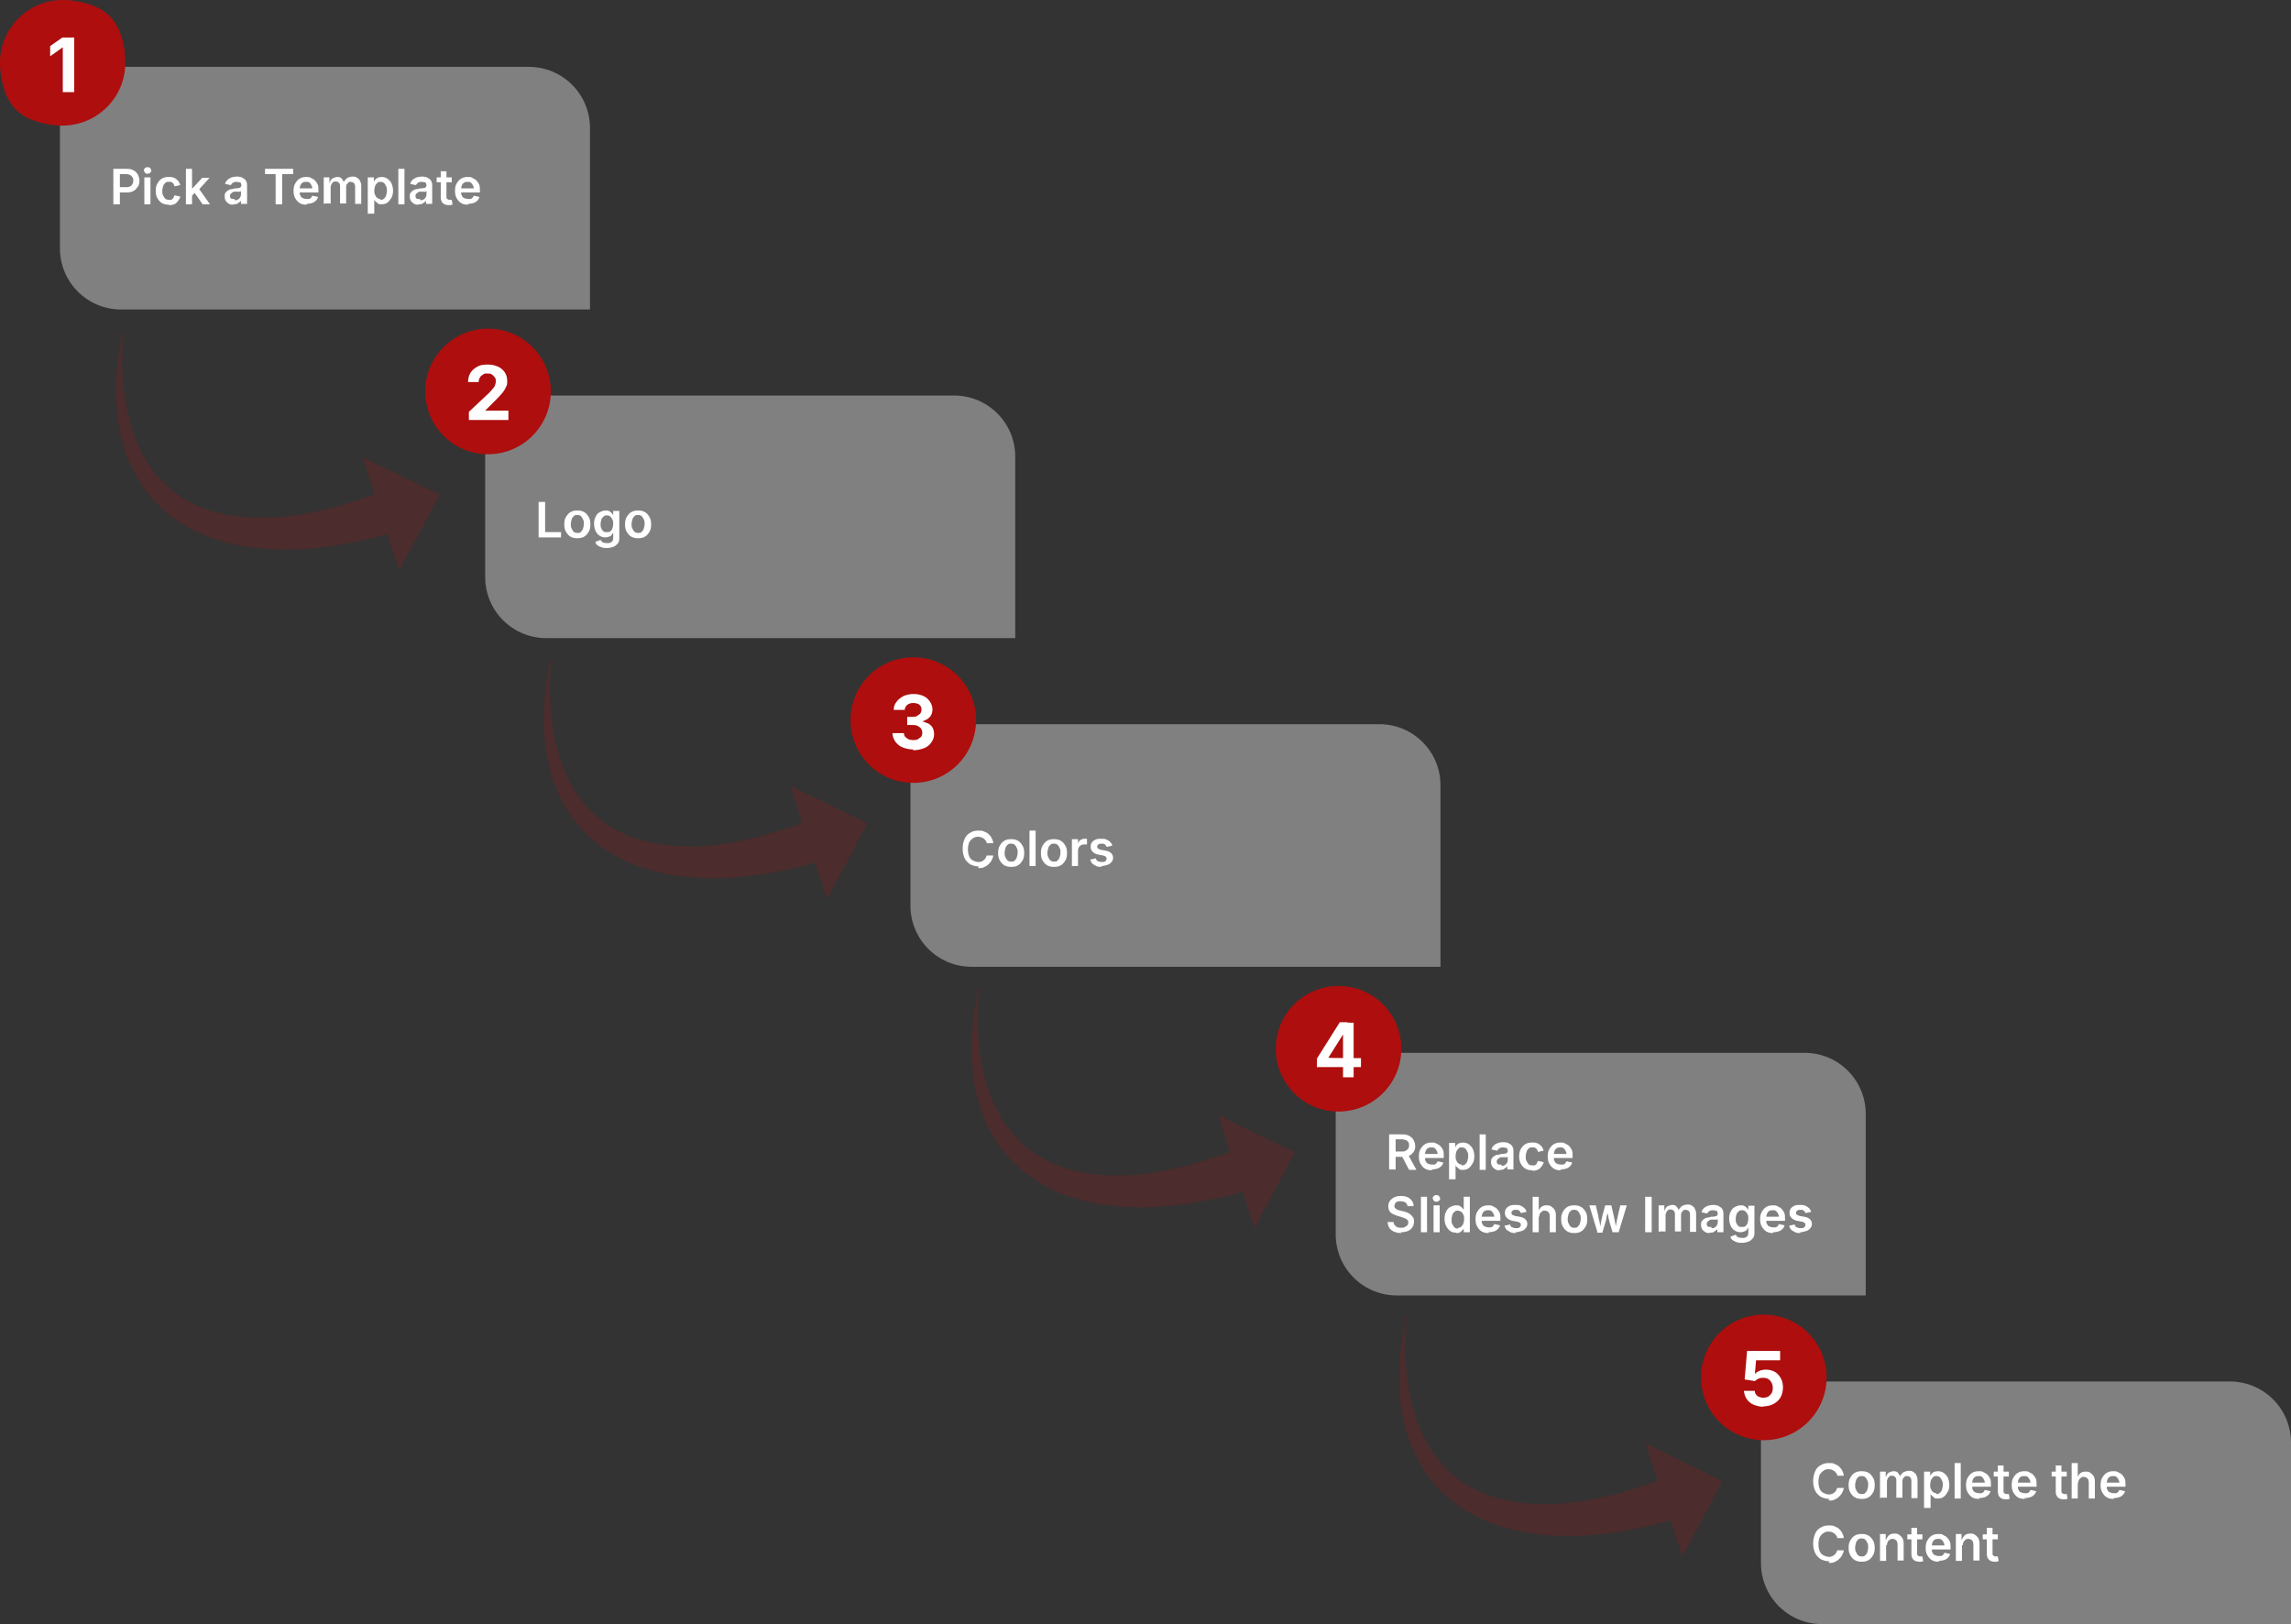 <?xml version="1.0" encoding="UTF-8"?>
<svg id="Layer_1" xmlns="http://www.w3.org/2000/svg" version="1.1" viewBox="0 0 561.9 398.3">
  <rect x="0" y="0" width="561.9" height="398.3" fill="#333333" stroke="none"/>
  <!-- Generator: Adobe Illustrator 29.5.1, SVG Export Plug-In . SVG Version: 2.1.0 Build 141)  -->
  <defs>
    <style>
      .st0 {
        fill: #fff;
      }

      .st1 {
        fill: #ae0e0d;
      }

      .st2 {
        opacity: .2;
      }

      .st3 {
        fill: gray;
      }
    </style>
  </defs>
  <g>
    <g>
      <g>
        <path class="st3" d="M14.7,16.4h115c8.3,0,15,6.7,15,15v44.5H29.7c-8.3,0-15-6.7-15-15V16.4h0Z"/>
        <g>
          <path class="st0" d="M27.8,50.1v-8.7h3.3c.7,0,1.2.1,1.7.4.5.3.8.6,1,1,.2.4.4.9.4,1.5s-.1,1.1-.4,1.5-.6.8-1,1c-.5.3-1,.4-1.7.4h-2.2v-1.3h2c.4,0,.7,0,1-.2.3-.1.4-.3.6-.6.1-.2.2-.5.2-.8s0-.6-.2-.8c-.1-.2-.3-.4-.6-.6-.3-.1-.6-.2-1-.2h-1.5v7.4h-1.6Z"/>
          <path class="st0" d="M36.2,42.6c-.2,0-.5,0-.6-.2s-.3-.4-.3-.6,0-.4.3-.6c.2-.2.4-.2.6-.2s.5,0,.6.2c.2.2.3.4.3.6s0,.4-.3.6-.4.2-.6.2ZM35.4,50.1v-6.6h1.5v6.6h-1.5Z"/>
          <path class="st0" d="M41.4,50.2c-.6,0-1.2-.1-1.7-.4-.5-.3-.8-.7-1.1-1.2-.3-.5-.4-1.1-.4-1.8s.1-1.3.4-1.8.6-.9,1.1-1.2,1-.4,1.7-.4.7,0,1,.1.6.2.8.4c.2.2.5.4.6.6.2.3.3.5.4.9l-1.4.3c0-.2-.1-.3-.2-.5,0-.1-.2-.3-.3-.4-.1,0-.3-.2-.4-.2-.2,0-.3,0-.5,0-.4,0-.7,0-.9.3-.2.2-.4.4-.5.8s-.2.7-.2,1.1,0,.8.2,1.1c.1.3.3.6.5.8.2.2.5.3.9.3s.4,0,.5,0c.2,0,.3-.1.4-.2.1-.1.2-.2.3-.4,0-.1.1-.3.2-.5l1.4.3c0,.3-.2.6-.4.9s-.4.5-.6.7-.5.3-.8.4-.7.1-1,.1Z"/>
          <path class="st0" d="M45.6,50.1v-8.7h1.5v8.7h-1.5ZM47,48v-1.8h.2l2.4-2.6h1.8l-2.9,3.2h-.3l-1.2,1.3ZM49.7,50.1l-2.1-3,1-1.1,2.9,4.1h-1.8Z"/>
          <path class="st0" d="M57.3,50.2c-.4,0-.8,0-1.1-.2s-.6-.4-.8-.7-.3-.7-.3-1.1,0-.7.2-.9c.1-.2.3-.4.6-.6.2-.1.5-.3.8-.3.3,0,.6-.1.9-.2.4,0,.7,0,.9-.1.2,0,.4,0,.5-.2s.2-.2.2-.3h0c0-.2,0-.4-.1-.6,0-.2-.2-.3-.4-.3-.2,0-.4-.1-.6-.1s-.5,0-.7.1c-.2,0-.3.2-.5.3-.1.1-.2.3-.3.4l-1.4-.3c.1-.4.3-.7.6-1s.6-.4,1-.6c.4-.1.8-.2,1.2-.2s.6,0,.9.1c.3,0,.6.2.9.4.3.2.5.4.6.7.2.3.2.7.2,1.1v4.4h-1.5v-.9h0c0,.2-.2.4-.4.5s-.4.3-.6.4-.5.1-.9.1ZM57.6,49.1c.3,0,.6,0,.8-.2.2-.1.4-.3.5-.5s.2-.4.2-.7v-.8c0,0-.1,0-.3.1s-.3,0-.4,0c-.1,0-.3,0-.4,0-.1,0-.3,0-.4,0-.2,0-.4,0-.6.2s-.3.2-.4.3c-.1.1-.2.3-.2.5s0,.3.1.5c0,.1.2.2.4.3.2,0,.4,0,.6,0Z"/>
          <path class="st0" d="M65,42.7v-1.3h6.9v1.3h-2.7v7.4h-1.6v-7.4h-2.7Z"/>
          <path class="st0" d="M75.2,50.2c-.7,0-1.2-.1-1.7-.4-.5-.3-.8-.7-1.1-1.2s-.4-1.1-.4-1.8.1-1.3.4-1.8c.3-.5.6-.9,1.1-1.2s1-.4,1.6-.4.8,0,1.1.2.7.3,1,.6.5.6.7,1,.2.9.2,1.5v.5h-5.4v-1h4.6l-.7.3c0-.4,0-.7-.2-1-.1-.3-.3-.5-.5-.7-.2-.2-.5-.2-.8-.2s-.6,0-.9.2-.4.4-.5.6-.2.6-.2.9v.7c0,.4,0,.8.2,1,.1.3.3.5.6.6.3.1.5.2.9.2s.4,0,.6,0,.3-.2.5-.3c.1-.1.2-.3.3-.5l1.4.3c-.1.4-.3.7-.5.9s-.6.5-1,.6-.8.2-1.3.2Z"/>
          <path class="st0" d="M79.4,50.1v-6.6h1.4v1.6c0,0,0,0,0,0,0-.4.2-.7.4-1s.4-.4.7-.5c.3-.1.5-.2.8-.2.5,0,.9.1,1.1.4.3.3.5.7.6,1.3h-.2c0-.4.2-.7.5-1,.2-.3.5-.5.8-.6.3-.1.6-.2,1-.2s.7,0,1.1.3c.3.2.6.4.7.8.2.3.3.7.3,1.2v4.4h-1.5v-4.2c0-.4-.1-.7-.3-.9s-.5-.3-.8-.3-.5,0-.6.2-.3.3-.4.4c0,.2-.1.4-.1.6v4.1h-1.5v-4.3c0-.3-.1-.6-.3-.8-.2-.2-.5-.3-.8-.3s-.4,0-.6.2c-.2.1-.3.3-.4.5s-.2.4-.2.7v4h-1.5Z"/>
          <path class="st0" d="M90.2,52.5v-9h1.5v1.1h0c0-.2.2-.3.3-.5.1-.2.3-.3.6-.5.2-.1.6-.2,1-.2s1,.1,1.4.4c.4.3.7.6,1,1.1.2.5.4,1.1.4,1.8s-.1,1.3-.4,1.8-.6.9-1,1.2-.9.4-1.4.4-.7,0-.9-.2-.4-.3-.6-.5c-.1-.2-.3-.3-.3-.5h0v3.5h-1.5ZM93.3,49c.3,0,.6,0,.9-.3.2-.2.4-.4.5-.8s.2-.7.2-1.1,0-.8-.2-1.1c-.1-.3-.3-.6-.5-.8s-.5-.3-.9-.3-.6,0-.8.3-.4.4-.5.7c-.1.3-.2.7-.2,1.1s0,.8.2,1.1c.1.3.3.6.5.7.2.2.5.3.8.3Z"/>
          <path class="st0" d="M99.2,41.4v8.7h-1.5v-8.7h1.5Z"/>
          <path class="st0" d="M102.7,50.2c-.4,0-.8,0-1.1-.2s-.6-.4-.8-.7-.3-.7-.3-1.1,0-.7.2-.9c.1-.2.3-.4.6-.6.2-.1.5-.3.8-.3.3,0,.6-.1.9-.2.4,0,.7,0,.9-.1.2,0,.4,0,.5-.2s.2-.2.2-.3h0c0-.2,0-.4-.1-.6,0-.2-.2-.3-.4-.3-.2,0-.4-.1-.6-.1s-.5,0-.7.1c-.2,0-.3.2-.5.3-.1.1-.2.3-.3.4l-1.4-.3c.1-.4.3-.7.6-1s.6-.4,1-.6c.4-.1.8-.2,1.2-.2s.6,0,.9.1c.3,0,.6.2.9.4.3.2.5.4.6.7.2.3.2.7.2,1.1v4.4h-1.5v-.9h0c0,.2-.2.4-.4.5s-.4.3-.6.4-.5.1-.9.1ZM103.1,49.1c.3,0,.6,0,.8-.2.2-.1.4-.3.5-.5s.2-.4.2-.7v-.8c0,0-.1,0-.3.1s-.3,0-.4,0c-.1,0-.3,0-.4,0-.1,0-.3,0-.4,0-.2,0-.4,0-.6.2s-.3.2-.4.3c-.1.1-.2.3-.2.5s0,.3.1.5c0,.1.2.2.4.3.2,0,.4,0,.6,0Z"/>
          <path class="st0" d="M110.8,43.5v1.2h-3.7v-1.2h3.7ZM108,42h1.5v6.3c0,.2,0,.4.2.5s.3.2.5.2.2,0,.3,0,.2,0,.3,0l.2,1.2c-.2,0-.3,0-.5.1-.2,0-.3,0-.5,0-.6,0-1.1-.2-1.4-.5-.3-.3-.5-.8-.5-1.3v-6.4Z"/>
          <path class="st0" d="M114.8,50.2c-.7,0-1.2-.1-1.7-.4-.5-.3-.8-.7-1.1-1.2s-.4-1.1-.4-1.8.1-1.3.4-1.8c.3-.5.6-.9,1.1-1.2s1-.4,1.6-.4.8,0,1.1.2.7.3,1,.6.5.6.7,1,.2.9.2,1.5v.5h-5.4v-1h4.6l-.7.3c0-.4,0-.7-.2-1-.1-.3-.3-.5-.5-.7-.2-.2-.5-.2-.8-.2s-.6,0-.9.2-.4.4-.5.6-.2.6-.2.9v.7c0,.4,0,.8.2,1,.1.3.3.5.6.6.3.1.5.2.9.2s.4,0,.6,0,.3-.2.5-.3c.1-.1.2-.3.3-.5l1.4.3c-.1.4-.3.7-.5.9s-.6.5-1,.6-.8.2-1.3.2Z"/>
        </g>
      </g>
      <g>
        <path class="st1" d="M30.6,13.4c1.3,10.1-7.2,18.5-17.3,17.3S1,24.2.1,17.4C-1.1,7.3,7.3-1.1,17.4.1s12.4,6.4,13.3,13.3Z"/>
        <path class="st0" d="M18.2,9.2v13.4h-2.8v-11h0l-3.1,2.2v-2.5l3-2.1h2.9Z"/>
      </g>
    </g>
    <g>
      <g>
        <path class="st3" d="M119,97h115c8.3,0,15,6.7,15,15v44.5h-115c-8.3,0-15-6.7-15-15v-44.5h0Z"/>
        <g>
          <path class="st0" d="M132.1,131.8v-8.7h1.6v7.4h3.9v1.3h-5.4Z"/>
          <path class="st0" d="M141.6,132c-.6,0-1.2-.1-1.7-.4-.5-.3-.8-.7-1.1-1.2-.3-.5-.4-1.1-.4-1.8s.1-1.3.4-1.8.6-.9,1.1-1.2,1-.4,1.7-.4,1.2.1,1.7.4.8.7,1.1,1.2.4,1.1.4,1.8-.1,1.3-.4,1.8c-.3.5-.6.9-1.1,1.2-.5.3-1,.4-1.7.4ZM141.6,130.7c.4,0,.7,0,.9-.3.2-.2.4-.4.5-.8.1-.3.2-.7.2-1.1s0-.8-.2-1.1c-.1-.3-.3-.6-.5-.8-.2-.2-.5-.3-.9-.3s-.6,0-.9.3c-.2.2-.4.4-.5.8s-.2.7-.2,1.1,0,.8.2,1.1c.1.3.3.6.5.8.2.2.5.3.9.3Z"/>
          <path class="st0" d="M148.9,134.4c-.5,0-1,0-1.4-.2-.4-.1-.7-.3-1-.5s-.4-.5-.5-.8l1.3-.5c0,.1.2.2.3.4s.3.2.5.3c.2,0,.5.1.8.1.5,0,.9-.1,1.1-.3.3-.2.4-.6.4-1v-1.2h-.1c0,.2-.2.3-.3.5-.1.2-.3.3-.6.4-.2.1-.6.2-.9.2s-1-.1-1.4-.4c-.4-.2-.7-.6-1-1.1-.2-.5-.4-1.1-.4-1.8s.1-1.3.4-1.8c.2-.5.6-.9,1-1.1s.9-.4,1.4-.4.7,0,1,.2.4.3.6.5.3.4.3.5h0v-1.1h1.5v6.6c0,.6-.1,1.1-.4,1.4s-.6.7-1.1.8c-.5.2-1,.3-1.6.3ZM148.9,130.5c.3,0,.6,0,.8-.2s.4-.4.5-.7c.1-.3.2-.7.2-1.1s0-.8-.2-1.1-.3-.6-.5-.7c-.2-.2-.5-.3-.8-.3s-.6,0-.9.3-.4.4-.5.7-.2.7-.2,1.1,0,.8.2,1.1c.1.3.3.5.5.7.2.2.5.2.9.2Z"/>
          <path class="st0" d="M156.5,132c-.6,0-1.2-.1-1.7-.4-.5-.3-.8-.7-1.1-1.2-.3-.5-.4-1.1-.4-1.8s.1-1.3.4-1.8.6-.9,1.1-1.2,1-.4,1.7-.4,1.2.1,1.7.4.8.7,1.1,1.2.4,1.1.4,1.8-.1,1.3-.4,1.8c-.3.5-.6.9-1.1,1.2-.5.3-1,.4-1.7.4ZM156.5,130.7c.4,0,.7,0,.9-.3.2-.2.4-.4.5-.8.1-.3.2-.7.2-1.1s0-.8-.2-1.1c-.1-.3-.3-.6-.5-.8-.2-.2-.5-.3-.9-.3s-.6,0-.9.3c-.2.2-.4.4-.5.8s-.2.7-.2,1.1,0,.8.2,1.1c.1.3.3.6.5.8.2.2.5.3.9.3Z"/>
        </g>
      </g>
      <g>
        <circle class="st1" cx="119.7" cy="96" r="15.4"/>
        <path class="st0" d="M115,103v-2l4.8-4.5c.4-.4.8-.8,1-1.1.3-.3.5-.6.6-.9.1-.3.2-.6.2-1s0-.7-.3-1c-.2-.3-.4-.5-.7-.7s-.7-.2-1.1-.2-.8,0-1.1.3c-.3.2-.6.4-.7.7-.2.3-.3.7-.3,1.1h-2.6c0-.9.2-1.6.6-2.3.4-.6,1-1.1,1.7-1.5.7-.4,1.5-.5,2.5-.5s1.8.2,2.5.5,1.3.8,1.7,1.4c.4.6.6,1.3.6,2.1s0,1-.3,1.5c-.2.5-.5,1-1,1.6-.5.6-1.2,1.3-2.1,2.2l-2,2h0c0,0,5.7,0,5.7,0v2.3h-9.5Z"/>
      </g>
    </g>
    <g>
      <g>
        <path class="st3" d="M223.3,177.6h115c8.3,0,15,6.7,15,15v44.5h-115c-8.3,0-15-6.7-15-15v-44.5h0Z"/>
        <g>
          <path class="st0" d="M240.1,212.5c-.8,0-1.4-.2-2.1-.5-.6-.4-1.1-.9-1.4-1.5s-.5-1.5-.5-2.4.2-1.7.5-2.4c.3-.7.8-1.2,1.4-1.5.6-.4,1.3-.5,2-.5s.9,0,1.3.2.8.3,1.1.6c.3.3.6.6.8,1s.4.8.4,1.3h-1.6c0-.3-.1-.5-.3-.7s-.3-.4-.5-.5c-.2-.1-.4-.2-.6-.3-.2,0-.5-.1-.7-.1-.5,0-.9.1-1.3.4s-.7.6-.9,1c-.2.5-.3,1-.3,1.7s.1,1.2.3,1.7c.2.5.5.8.9,1s.8.4,1.3.4.5,0,.7-.1c.2,0,.4-.2.6-.3.2-.1.3-.3.5-.5.1-.2.2-.4.3-.7h1.6c0,.4-.2.8-.4,1.2-.2.4-.5.7-.8,1-.3.3-.7.5-1.1.7s-.9.2-1.4.2Z"/>
          <path class="st0" d="M248,212.6c-.6,0-1.2-.1-1.7-.4-.5-.3-.8-.7-1.1-1.2-.3-.5-.4-1.1-.4-1.8s.1-1.3.4-1.8.6-.9,1.1-1.2,1-.4,1.7-.4,1.2.1,1.7.4.8.7,1.1,1.2.4,1.1.4,1.8-.1,1.3-.4,1.8c-.3.5-.6.9-1.1,1.2-.5.3-1,.4-1.7.4ZM248,211.3c.4,0,.7,0,.9-.3.2-.2.4-.4.5-.8.1-.3.2-.7.2-1.1s0-.8-.2-1.1c-.1-.3-.3-.6-.5-.8-.2-.2-.5-.3-.9-.3s-.6,0-.9.3c-.2.2-.4.4-.5.8s-.2.7-.2,1.1,0,.8.2,1.1c.1.3.3.6.5.8.2.2.5.3.9.3Z"/>
          <path class="st0" d="M254,203.7v8.7h-1.5v-8.7h1.5Z"/>
          <path class="st0" d="M258.5,212.6c-.6,0-1.2-.1-1.7-.4-.5-.3-.8-.7-1.1-1.2-.3-.5-.4-1.1-.4-1.8s.1-1.3.4-1.8.6-.9,1.1-1.2,1-.4,1.7-.4,1.2.1,1.7.4.8.7,1.1,1.2.4,1.1.4,1.8-.1,1.3-.4,1.8c-.3.5-.6.9-1.1,1.2-.5.3-1,.4-1.7.4ZM258.5,211.3c.4,0,.7,0,.9-.3.2-.2.4-.4.5-.8.1-.3.2-.7.2-1.1s0-.8-.2-1.1c-.1-.3-.3-.6-.5-.8-.2-.2-.5-.3-.9-.3s-.6,0-.9.3c-.2.2-.4.4-.5.8s-.2.7-.2,1.1,0,.8.2,1.1c.1.3.3.6.5.8.2.2.5.3.9.3Z"/>
          <path class="st0" d="M262.9,212.4v-6.6h1.5v1.1h0c.1-.4.3-.7.6-.9s.6-.3,1-.3.2,0,.3,0c.1,0,.2,0,.3,0v1.4c0,0-.2,0-.3,0-.1,0-.3,0-.4,0-.3,0-.5,0-.8.2-.2.1-.4.3-.5.5-.1.2-.2.5-.2.7v3.9h-1.5Z"/>
          <path class="st0" d="M270.2,212.6c-.5,0-.9,0-1.3-.2s-.7-.4-1-.6c-.2-.3-.4-.6-.5-1l1.4-.3c0,.3.2.6.5.7s.5.2.9.2.7,0,.9-.2c.2-.2.3-.3.3-.6s0-.3-.2-.5-.4-.2-.7-.3l-1.1-.2c-.6-.1-1.1-.4-1.4-.7s-.5-.7-.5-1.2.1-.8.3-1.1c.2-.3.5-.5.9-.7s.9-.2,1.4-.2.9,0,1.3.2.6.3.9.6.4.5.5.9l-1.4.3c0-.2-.2-.4-.4-.6s-.5-.2-.8-.2-.6,0-.8.2c-.2.1-.3.3-.3.5s0,.3.2.5c.1.1.4.2.7.3l1.1.2c.6.1,1.1.3,1.4.6s.5.7.5,1.1-.1.8-.4,1.1c-.2.3-.6.6-1,.7s-.9.3-1.5.3Z"/>
        </g>
      </g>
      <g>
        <circle class="st1" cx="224" cy="176.6" r="15.4"/>
        <path class="st0" d="M224,183.8c-1,0-1.8-.2-2.6-.5-.8-.3-1.3-.8-1.8-1.4-.4-.6-.7-1.3-.7-2.1h2.8c0,.3.1.6.3.9.2.2.5.4.8.6.3.1.7.2,1.1.2s.8,0,1.2-.2c.3-.2.6-.4.8-.6s.3-.6.3-1-.1-.7-.3-1c-.2-.3-.5-.5-.9-.7-.4-.2-.8-.2-1.3-.2h-1.2v-2h1.2c.4,0,.8,0,1.2-.2.3-.2.6-.4.8-.6.2-.3.3-.6.3-.9s0-.7-.2-.9c-.2-.3-.4-.5-.7-.6-.3-.1-.6-.2-1-.2s-.7,0-1.1.2c-.3.1-.6.3-.8.6-.2.3-.3.6-.3.9h-2.7c0-.8.2-1.4.7-2,.4-.6,1-1,1.7-1.4.7-.3,1.5-.5,2.5-.5s1.7.2,2.4.5c.7.3,1.2.8,1.6,1.4.4.6.6,1.2.6,1.9s-.2,1.4-.7,1.9-1.1.8-1.8,1h0c.6.2,1.2.4,1.6.6.4.3.8.6,1,1.1.2.4.3.9.3,1.5s-.2,1.4-.7,2c-.4.6-1,1.1-1.8,1.4-.8.3-1.7.5-2.7.5Z"/>
      </g>
    </g>
    <g>
      <g>
        <path class="st3" d="M327.6,258.2h115c8.3,0,15,6.7,15,15v44.5h-115c-8.3,0-15-6.7-15-15v-44.5h0Z"/>
        <g>
          <path class="st0" d="M340.7,286.9v-8.7h3.3c.7,0,1.2.1,1.7.4s.8.6,1,1c.2.4.4.9.4,1.5s-.1,1-.4,1.4-.6.7-1,.9-1,.3-1.7.3h-2.3v-1.3h2.1c.4,0,.7,0,1-.2s.4-.3.6-.5c.1-.2.2-.5.2-.8s0-.6-.2-.8c-.1-.2-.3-.4-.6-.5s-.6-.2-1-.2h-1.5v7.4h-1.6ZM345.6,286.9l-2.1-4h1.7l2.2,4h-1.8Z"/>
          <path class="st0" d="M351.2,287c-.7,0-1.2-.1-1.7-.4-.5-.3-.8-.7-1.1-1.2s-.4-1.1-.4-1.8.1-1.3.4-1.8c.3-.5.6-.9,1.1-1.2s1-.4,1.6-.4.8,0,1.1.2.7.3,1,.6.5.6.7,1,.2.9.2,1.5v.5h-5.4v-1h4.6l-.7.3c0-.4,0-.7-.2-1-.1-.3-.3-.5-.5-.7-.2-.2-.5-.2-.8-.2s-.6,0-.9.2-.4.4-.5.6-.2.6-.2.9v.7c0,.4,0,.8.2,1,.1.3.3.5.6.6.3.1.5.2.9.2s.4,0,.6,0,.3-.2.5-.3c.1-.1.2-.3.3-.5l1.4.3c-.1.4-.3.7-.5.9s-.6.5-1,.6-.8.2-1.3.2Z"/>
          <path class="st0" d="M355.4,289.3v-9h1.5v1.1h0c0-.2.2-.3.3-.5.1-.2.3-.3.6-.5.2-.1.6-.2,1-.2s1,.1,1.4.4.7.6,1,1.1c.2.5.4,1.1.4,1.8s-.1,1.3-.4,1.8-.6.9-1,1.2-.9.4-1.4.4-.7,0-.9-.2-.4-.3-.6-.5c-.1-.2-.3-.3-.3-.5h0v3.5h-1.5ZM358.5,285.8c.3,0,.6,0,.9-.3.2-.2.4-.4.5-.8s.2-.7.2-1.1,0-.8-.2-1.1c-.1-.3-.3-.6-.5-.8s-.5-.3-.9-.3-.6,0-.8.3-.4.4-.5.7c-.1.3-.2.7-.2,1.1s0,.8.2,1.1c.1.3.3.6.5.7.2.2.5.3.8.3Z"/>
          <path class="st0" d="M364.4,278.2v8.7h-1.5v-8.7h1.5Z"/>
          <path class="st0" d="M367.9,287c-.4,0-.8,0-1.1-.2s-.6-.4-.8-.7-.3-.7-.3-1.1,0-.7.2-.9c.1-.2.3-.4.6-.6.2-.1.5-.3.8-.3.3,0,.6-.1.9-.2.4,0,.7,0,.9-.1.2,0,.4,0,.5-.2s.2-.2.2-.3h0c0-.2,0-.4-.1-.6,0-.2-.2-.3-.4-.3-.2,0-.4-.1-.6-.1s-.5,0-.7.1c-.2,0-.3.2-.5.3-.1.1-.2.3-.3.4l-1.4-.3c.1-.4.3-.7.6-1s.6-.4,1-.6c.4-.1.8-.2,1.2-.2s.6,0,.9.1c.3,0,.6.2.9.4.3.2.5.4.6.7.2.3.2.7.2,1.1v4.4h-1.5v-.9h0c0,.2-.2.4-.4.5s-.4.3-.6.4-.5.1-.9.1ZM368.3,285.9c.3,0,.6,0,.8-.2.2-.1.4-.3.5-.5s.2-.4.2-.7v-.8c0,0-.1,0-.3.1s-.3,0-.4,0c-.1,0-.3,0-.4,0-.1,0-.3,0-.4,0-.2,0-.4,0-.6.2s-.3.2-.4.3c-.1.1-.2.3-.2.5s0,.3.1.5c0,.1.2.2.4.3.2,0,.4,0,.6,0Z"/>
          <path class="st0" d="M375.8,287c-.6,0-1.2-.1-1.7-.4-.5-.3-.8-.7-1.1-1.2-.3-.5-.4-1.1-.4-1.8s.1-1.3.4-1.8.6-.9,1.1-1.2,1-.4,1.7-.4.7,0,1,.1.6.2.8.4c.2.2.5.4.6.6.2.3.3.5.4.9l-1.4.3c0-.2-.1-.3-.2-.5,0-.1-.2-.3-.3-.4-.1,0-.3-.2-.4-.2s-.3,0-.5,0c-.4,0-.7,0-.9.3-.2.2-.4.4-.5.8s-.2.7-.2,1.1,0,.8.2,1.1c.1.3.3.6.5.8.2.2.5.3.9.3s.4,0,.5,0c.2,0,.3-.1.4-.2.1-.1.2-.2.3-.4,0-.1.1-.3.2-.5l1.4.3c0,.3-.2.6-.4.9s-.4.5-.6.7-.5.3-.8.4-.7.1-1,.1Z"/>
          <path class="st0" d="M382.8,287c-.7,0-1.2-.1-1.7-.4-.5-.3-.8-.7-1.1-1.2s-.4-1.1-.4-1.8.1-1.3.4-1.8c.3-.5.6-.9,1.1-1.2s1-.4,1.6-.4.8,0,1.1.2.7.3,1,.6.5.6.7,1,.2.9.2,1.5v.5h-5.4v-1h4.6l-.7.3c0-.4,0-.7-.2-1-.1-.3-.3-.5-.5-.7-.2-.2-.5-.2-.8-.2s-.6,0-.9.2-.4.4-.5.6-.2.6-.2.9v.7c0,.4,0,.8.2,1,.1.3.3.5.6.6.3.1.5.2.9.2s.4,0,.6,0,.3-.2.5-.3c.1-.1.2-.3.3-.5l1.4.3c-.1.4-.3.7-.5.9s-.6.5-1,.6-.8.2-1.3.2Z"/>
          <path class="st0" d="M343.8,302.4c-.7,0-1.3-.1-1.8-.3s-.9-.5-1.2-.9c-.3-.4-.4-.9-.5-1.5h1.5c0,.3.1.6.3.8.2.2.4.4.7.5s.6.1.9.1.6,0,.9-.2.5-.3.6-.4c.1-.2.2-.4.2-.7s0-.4-.2-.6c-.1-.1-.3-.3-.6-.4-.2-.1-.5-.2-.8-.3l-1-.3c-.7-.2-1.3-.5-1.7-.8-.4-.4-.6-.9-.6-1.5s.1-1,.4-1.4.7-.7,1.1-.9c.5-.2,1-.3,1.6-.3s1.2.1,1.6.3c.5.2.8.5,1.1.9.3.4.4.8.4,1.3h-1.5c0-.4-.2-.7-.5-.9s-.7-.3-1.2-.3-.6,0-.8.1-.4.2-.5.4c-.1.2-.2.4-.2.6s0,.4.2.6c.2.2.3.3.6.4s.5.2.7.2l.8.2c.3,0,.6.2.9.3s.6.3.8.5c.2.2.4.4.6.7s.2.6.2,1-.1,1-.4,1.4c-.3.4-.6.7-1.1.9s-1.1.3-1.8.3Z"/>
          <path class="st0" d="M350,293.5v8.7h-1.5v-8.7h1.5Z"/>
          <path class="st0" d="M352.3,294.7c-.2,0-.5,0-.6-.2s-.3-.4-.3-.6,0-.4.3-.6c.2-.2.4-.2.6-.2s.5,0,.6.2c.2.2.3.4.3.6s0,.4-.3.6-.4.2-.6.2ZM351.6,302.2v-6.6h1.5v6.6h-1.5Z"/>
          <path class="st0" d="M357.1,302.3c-.5,0-1-.1-1.4-.4s-.7-.6-1-1.2-.4-1.1-.4-1.8.1-1.3.4-1.8c.2-.5.6-.9,1-1.1s.9-.4,1.4-.4.7,0,1,.2c.2.1.4.3.6.5.1.2.3.3.3.5h0v-3.3h1.5v8.7h-1.5v-1h0c0,.2-.2.3-.3.5-.2.2-.3.3-.6.5s-.6.2-.9.2ZM357.6,301.1c.3,0,.6,0,.8-.3.2-.2.4-.4.5-.7.1-.3.2-.7.2-1.1s0-.8-.2-1.1c-.1-.3-.3-.6-.5-.7s-.5-.3-.8-.3-.6,0-.9.3-.4.4-.5.8c-.1.3-.2.7-.2,1.1s0,.8.2,1.1.3.6.5.8c.2.2.5.3.9.3Z"/>
          <path class="st0" d="M365.1,302.4c-.7,0-1.2-.1-1.7-.4-.5-.3-.8-.7-1.1-1.2s-.4-1.1-.4-1.8.1-1.3.4-1.8c.3-.5.6-.9,1.1-1.2s1-.4,1.6-.4.8,0,1.1.2.7.3,1,.6.5.6.7,1,.2.9.2,1.5v.5h-5.4v-1h4.6l-.7.3c0-.4,0-.7-.2-1-.1-.3-.3-.5-.5-.7-.2-.2-.5-.2-.8-.2s-.6,0-.9.2-.4.4-.5.6-.2.6-.2.9v.7c0,.4,0,.8.2,1,.1.3.3.5.6.6.3.1.5.2.9.2s.4,0,.6,0,.3-.2.5-.3c.1-.1.2-.3.3-.5l1.4.3c-.1.4-.3.7-.5.9s-.6.5-1,.6-.8.2-1.3.2Z"/>
          <path class="st0" d="M371.8,302.4c-.5,0-.9,0-1.3-.2s-.7-.4-1-.6c-.2-.3-.4-.6-.5-1l1.4-.3c0,.3.2.6.5.7s.5.2.9.2.7,0,.9-.2c.2-.2.3-.3.3-.6s0-.3-.2-.5-.4-.2-.7-.3l-1.1-.2c-.6-.1-1.1-.4-1.4-.7s-.5-.7-.5-1.2.1-.8.3-1.1c.2-.3.5-.5.9-.7s.9-.2,1.4-.2.9,0,1.3.2.6.3.9.6.4.5.5.9l-1.4.3c0-.2-.2-.4-.4-.6s-.5-.2-.8-.2-.6,0-.8.2c-.2.1-.3.3-.3.5s0,.3.2.5c.1.1.4.2.7.3l1.1.2c.6.1,1.1.3,1.4.6s.5.7.5,1.1-.1.8-.4,1.1c-.2.3-.6.6-1,.7s-.9.3-1.5.3Z"/>
          <path class="st0" d="M377.4,298.4v3.8h-1.5v-8.7h1.5v3.8h-.2c.2-.6.5-1,.8-1.3.4-.3.8-.4,1.3-.4s.8,0,1.2.3c.3.2.6.5.8.8.2.4.3.8.3,1.3v4.2h-1.5v-3.9c0-.4-.1-.8-.3-1-.2-.2-.5-.4-.9-.4s-.5,0-.7.2-.4.3-.5.5c-.1.2-.2.5-.2.8Z"/>
          <path class="st0" d="M386.1,302.4c-.6,0-1.2-.1-1.7-.4-.5-.3-.8-.7-1.1-1.2-.3-.5-.4-1.1-.4-1.8s.1-1.3.4-1.8.6-.9,1.1-1.2,1-.4,1.7-.4,1.2.1,1.7.4.8.7,1.1,1.2.4,1.1.4,1.8-.1,1.3-.4,1.8c-.3.5-.6.9-1.1,1.2-.5.3-1,.4-1.7.4ZM386.1,301.1c.4,0,.7,0,.9-.3.2-.2.4-.4.5-.8.1-.3.2-.7.2-1.1s0-.8-.2-1.1c-.1-.3-.3-.6-.5-.8-.2-.2-.5-.3-.9-.3s-.6,0-.9.3c-.2.2-.4.4-.5.8s-.2.7-.2,1.1,0,.8.2,1.1c.1.3.3.6.5.8.2.2.5.3.9.3Z"/>
          <path class="st0" d="M391.8,302.2l-2-6.6h1.6l.6,2.6c0,.4.2.9.3,1.4s.2,1.1.3,1.7h-.2c.1-.6.2-1.2.3-1.7.1-.5.2-1,.3-1.4l.7-2.6h1.5l.6,2.6c.1.4.2.9.3,1.4.1.5.2,1.1.3,1.7h-.2c.1-.6.2-1.2.3-1.7s.2-1,.3-1.4l.6-2.6h1.6l-2,6.6h-1.5l-.8-2.7c0-.3-.2-.6-.2-.9,0-.3-.1-.6-.2-.9s-.1-.6-.2-.9h.3c0,.3-.1.6-.2.9s-.1.6-.2,1c0,.3-.1.6-.2.9l-.8,2.7h-1.5Z"/>
          <path class="st0" d="M405.1,293.5v8.7h-1.6v-8.7h1.6Z"/>
          <path class="st0" d="M406.8,302.2v-6.6h1.4v1.6c0,0,0,0,0,0,0-.4.2-.7.4-1s.4-.4.7-.5c.3-.1.5-.2.8-.2.5,0,.9.1,1.1.4.3.3.5.7.6,1.3h-.2c0-.4.2-.7.5-1,.2-.3.5-.5.8-.6.3-.1.6-.2,1-.2s.7,0,1.1.3c.3.2.6.4.7.8.2.3.3.7.3,1.2v4.4h-1.5v-4.2c0-.4-.1-.7-.3-.9s-.5-.3-.8-.3-.5,0-.6.2-.3.3-.4.4c0,.2-.1.4-.1.6v4.1h-1.5v-4.3c0-.3-.1-.6-.3-.8-.2-.2-.5-.3-.8-.3s-.4,0-.6.2c-.2.1-.3.3-.4.5s-.2.4-.2.7v4h-1.5Z"/>
          <path class="st0" d="M419.4,302.4c-.4,0-.8,0-1.1-.2s-.6-.4-.8-.7-.3-.7-.3-1.1,0-.7.2-.9c.1-.2.3-.4.6-.6.2-.1.5-.3.8-.3.3,0,.6-.1.9-.2.4,0,.7,0,.9-.1.2,0,.4,0,.5-.2s.2-.2.2-.3h0c0-.2,0-.4-.1-.6,0-.2-.2-.3-.4-.3-.2,0-.4-.1-.6-.1s-.5,0-.7.1c-.2,0-.3.2-.5.3-.1.1-.2.3-.3.4l-1.4-.3c.1-.4.3-.7.6-1s.6-.4,1-.6c.4-.1.8-.2,1.2-.2s.6,0,.9.1c.3,0,.6.2.9.4.3.2.5.4.6.7.2.3.2.7.2,1.1v4.4h-1.5v-.9h0c0,.2-.2.4-.4.5s-.4.3-.6.4-.5.1-.9.1ZM419.8,301.2c.3,0,.6,0,.8-.2.2-.1.4-.3.5-.5s.2-.4.2-.7v-.8c0,0-.1,0-.3.1s-.3,0-.4,0c-.1,0-.3,0-.4,0-.1,0-.3,0-.4,0-.2,0-.4,0-.6.2s-.3.2-.4.3c-.1.1-.2.3-.2.5s0,.3.1.5c0,.1.2.2.4.3.2,0,.4,0,.6,0Z"/>
          <path class="st0" d="M427.3,304.8c-.5,0-1,0-1.4-.2-.4-.1-.7-.3-1-.5s-.4-.5-.5-.8l1.3-.5c0,.1.2.2.3.4s.3.2.5.3c.2,0,.5.1.8.1.5,0,.9-.1,1.1-.3.3-.2.4-.6.4-1v-1.2h-.1c0,.2-.2.3-.3.5-.1.2-.3.3-.6.4-.2.1-.6.2-.9.2s-1-.1-1.4-.4c-.4-.2-.7-.6-1-1.1-.2-.5-.4-1.1-.4-1.8s.1-1.3.4-1.8c.2-.5.6-.9,1-1.1s.9-.4,1.4-.4.7,0,1,.2.4.3.6.5.3.4.3.5h0v-1.1h1.5v6.6c0,.6-.1,1.1-.4,1.4s-.6.7-1.1.8c-.5.2-1,.3-1.6.3ZM427.3,300.9c.3,0,.6,0,.8-.2s.4-.4.5-.7c.1-.3.2-.7.2-1.1s0-.8-.2-1.1-.3-.6-.5-.7c-.2-.2-.5-.3-.8-.3s-.6,0-.9.3-.4.4-.5.7-.2.7-.2,1.1,0,.8.2,1.1c.1.3.3.5.5.7.2.2.5.2.9.2Z"/>
          <path class="st0" d="M434.9,302.4c-.7,0-1.2-.1-1.7-.4-.5-.3-.8-.7-1.1-1.2s-.4-1.1-.4-1.8.1-1.3.4-1.8c.3-.5.6-.9,1.1-1.2s1-.4,1.6-.4.8,0,1.1.2.7.3,1,.6.5.6.7,1,.2.9.2,1.5v.5h-5.4v-1h4.6l-.7.3c0-.4,0-.7-.2-1-.1-.3-.3-.5-.5-.7-.2-.2-.5-.2-.8-.2s-.6,0-.9.2-.4.4-.5.6-.2.6-.2.9v.7c0,.4,0,.8.2,1,.1.3.3.5.6.6.3.1.5.2.9.2s.4,0,.6,0,.3-.2.5-.3c.1-.1.2-.3.3-.5l1.4.3c-.1.4-.3.7-.5.9s-.6.5-1,.6-.8.2-1.3.2Z"/>
          <path class="st0" d="M441.6,302.4c-.5,0-.9,0-1.3-.2s-.7-.4-1-.6c-.2-.3-.4-.6-.5-1l1.4-.3c0,.3.2.6.5.7s.5.2.9.2.7,0,.9-.2c.2-.2.3-.3.3-.6s0-.3-.2-.5-.4-.2-.7-.3l-1.1-.2c-.6-.1-1.1-.4-1.4-.7s-.5-.7-.5-1.2.1-.8.3-1.1c.2-.3.5-.5.9-.7s.9-.2,1.4-.2.9,0,1.3.2.6.3.9.6.4.5.5.9l-1.4.3c0-.2-.2-.4-.4-.6s-.5-.2-.8-.2-.6,0-.8.2c-.2.1-.3.3-.3.5s0,.3.2.5c.1.1.4.2.7.3l1.1.2c.6.1,1.1.3,1.4.6s.5.7.5,1.1-.1.8-.4,1.1c-.2.3-.6.6-1,.7s-.9.3-1.5.3Z"/>
        </g>
      </g>
      <g>
        <circle class="st1" cx="328.3" cy="257.2" r="15.4"/>
        <path class="st0" d="M323,261.8v-2.2l5.6-8.9h1.9v3h-1.1l-3.6,5.7h0c0,.1,8,.1,8,.1v2.2h-10.7ZM329.4,264.2v-4c0,0,0-9.4,0-9.4h2.6v13.4h-2.6Z"/>
      </g>
    </g>
    <g>
      <g>
        <path class="st3" d="M431.9,338.8h115c8.3,0,15,6.7,15,15v44.5h-115c-8.3,0-15-6.7-15-15v-44.5h0Z"/>
        <g>
          <path class="st0" d="M448.7,367.6c-.8,0-1.4-.2-2.1-.5-.6-.4-1.1-.9-1.4-1.5s-.5-1.5-.5-2.4.2-1.7.5-2.4c.3-.7.8-1.2,1.4-1.5.6-.4,1.3-.5,2-.5s.9,0,1.3.2.8.3,1.1.6c.3.3.6.6.8,1s.4.8.4,1.3h-1.6c0-.3-.1-.5-.3-.7s-.3-.4-.5-.5c-.2-.1-.4-.2-.6-.3-.2,0-.5-.1-.7-.1-.5,0-.9.1-1.3.4s-.7.6-.9,1c-.2.5-.3,1-.3,1.7s.1,1.2.3,1.7.5.8.9,1,.8.4,1.3.4.5,0,.7-.1c.2,0,.4-.2.6-.3.2-.1.3-.3.5-.5.1-.2.2-.4.3-.7h1.6c0,.4-.2.8-.4,1.2-.2.4-.5.7-.8,1-.3.3-.7.5-1.1.7s-.9.2-1.4.2Z"/>
          <path class="st0" d="M456.6,367.6c-.6,0-1.2-.1-1.7-.4-.5-.3-.8-.7-1.1-1.2-.3-.5-.4-1.1-.4-1.8s.1-1.3.4-1.8.6-.9,1.1-1.2,1-.4,1.7-.4,1.2.1,1.7.4.8.7,1.1,1.2.4,1.1.4,1.8-.1,1.3-.4,1.8c-.3.5-.6.9-1.1,1.2-.5.3-1,.4-1.7.4ZM456.6,366.4c.4,0,.7,0,.9-.3.2-.2.4-.4.5-.8.1-.3.2-.7.2-1.1s0-.8-.2-1.1c-.1-.3-.3-.6-.5-.8-.2-.2-.5-.3-.9-.3s-.6,0-.9.3c-.2.2-.4.4-.5.8s-.2.7-.2,1.1,0,.8.2,1.1c.1.3.3.6.5.8.2.2.5.3.9.3Z"/>
          <path class="st0" d="M461.1,367.5v-6.6h1.4v1.6c0,0,0,0,0,0,0-.4.2-.7.4-1s.4-.4.7-.5c.3-.1.5-.2.8-.2.5,0,.9.1,1.1.4.3.3.5.7.6,1.3h-.2c0-.4.2-.7.5-1,.2-.3.5-.5.8-.6.3-.1.6-.2,1-.2s.7,0,1.1.3c.3.2.6.4.7.8.2.3.3.7.3,1.2v4.4h-1.5v-4.2c0-.4-.1-.7-.3-.9s-.5-.3-.8-.3-.5,0-.6.2-.3.3-.4.4c0,.2-.1.4-.1.6v4.1h-1.5v-4.3c0-.3-.1-.6-.3-.8-.2-.2-.5-.3-.8-.3s-.4,0-.6.2c-.2.1-.3.3-.4.5s-.2.4-.2.7v4h-1.5Z"/>
          <path class="st0" d="M471.9,369.9v-9h1.5v1.1h0c0-.2.2-.3.3-.5.1-.2.3-.3.6-.5.2-.1.6-.2,1-.2s1,.1,1.4.4.7.6,1,1.1c.2.5.4,1.1.4,1.8s-.1,1.3-.4,1.8-.6.9-1,1.2-.9.4-1.4.4-.7,0-.9-.2-.4-.3-.6-.5c-.1-.2-.3-.3-.3-.5h0v3.5h-1.5ZM474.9,366.4c.3,0,.6,0,.9-.3.2-.2.4-.4.5-.8s.2-.7.2-1.1,0-.8-.2-1.1c-.1-.3-.3-.6-.5-.8s-.5-.3-.9-.3-.6,0-.8.3-.4.4-.5.7c-.1.3-.2.7-.2,1.1s0,.8.2,1.1c.1.3.3.6.5.7.2.2.5.3.8.3Z"/>
          <path class="st0" d="M480.9,358.8v8.7h-1.5v-8.7h1.5Z"/>
          <path class="st0" d="M485.4,367.6c-.7,0-1.2-.1-1.7-.4-.5-.3-.8-.7-1.1-1.2s-.4-1.1-.4-1.8.1-1.3.4-1.8c.3-.5.6-.9,1.1-1.2s1-.4,1.6-.4.8,0,1.1.2.7.3,1,.6.5.6.7,1,.2.9.2,1.5v.5h-5.4v-1h4.6l-.7.3c0-.4,0-.7-.2-1-.1-.3-.3-.5-.5-.7-.2-.2-.5-.2-.8-.2s-.6,0-.9.2-.4.4-.5.6-.2.6-.2.9v.7c0,.4,0,.8.2,1,.1.3.3.5.6.6.3.1.5.2.9.2s.4,0,.6,0,.3-.2.5-.3c.1-.1.2-.3.3-.5l1.4.3c-.1.4-.3.7-.5.9s-.6.5-1,.6-.8.2-1.3.2Z"/>
          <path class="st0" d="M492.7,360.9v1.2h-3.7v-1.2h3.7ZM489.9,359.4h1.5v6.3c0,.2,0,.4.2.5s.3.2.5.2.2,0,.3,0,.2,0,.3,0l.2,1.2c-.2,0-.3,0-.5.1-.2,0-.3,0-.5,0-.6,0-1.1-.2-1.4-.5-.3-.3-.5-.8-.5-1.3v-6.4Z"/>
          <path class="st0" d="M496.6,367.6c-.7,0-1.2-.1-1.7-.4-.5-.3-.8-.7-1.1-1.2s-.4-1.1-.4-1.8.1-1.3.4-1.8c.3-.5.6-.9,1.1-1.2s1-.4,1.6-.4.8,0,1.1.2.7.3,1,.6.5.6.7,1,.2.9.2,1.5v.5h-5.4v-1h4.6l-.7.3c0-.4,0-.7-.2-1-.1-.3-.3-.5-.5-.7-.2-.2-.5-.2-.8-.2s-.6,0-.9.2-.4.4-.5.6-.2.6-.2.9v.7c0,.4,0,.8.2,1,.1.3.3.5.6.6.3.1.5.2.9.2s.4,0,.6,0,.3-.2.5-.3c.1-.1.2-.3.3-.5l1.4.3c-.1.4-.3.7-.5.9s-.6.5-1,.6-.8.2-1.3.2Z"/>
          <path class="st0" d="M506.9,360.9v1.2h-3.7v-1.2h3.7ZM504.1,359.4h1.5v6.3c0,.2,0,.4.2.5s.3.2.5.2.2,0,.3,0,.2,0,.3,0l.2,1.2c-.2,0-.3,0-.5.1-.2,0-.3,0-.5,0-.6,0-1.1-.2-1.4-.5-.3-.3-.5-.8-.5-1.3v-6.4Z"/>
          <path class="st0" d="M509.6,363.7v3.8h-1.5v-8.7h1.5v3.8h-.2c.2-.6.5-1,.8-1.3.4-.3.8-.4,1.3-.4s.8,0,1.2.3c.3.2.6.5.8.8.2.4.3.8.3,1.3v4.2h-1.5v-3.9c0-.4-.1-.8-.3-1-.2-.2-.5-.4-.9-.4s-.5,0-.7.2-.4.3-.5.5c-.1.2-.2.5-.2.8Z"/>
          <path class="st0" d="M518.4,367.6c-.7,0-1.2-.1-1.7-.4-.5-.3-.8-.7-1.1-1.2s-.4-1.1-.4-1.8.1-1.3.4-1.8c.3-.5.6-.9,1.1-1.2s1-.4,1.6-.4.8,0,1.1.2.7.3,1,.6.5.6.7,1,.2.9.2,1.5v.5h-5.4v-1h4.6l-.7.3c0-.4,0-.7-.2-1-.1-.3-.3-.5-.5-.7-.2-.2-.5-.2-.8-.2s-.6,0-.9.2-.4.4-.5.6-.2.6-.2.9v.7c0,.4,0,.8.2,1,.1.3.3.5.6.6.3.1.5.2.9.2s.4,0,.6,0,.3-.2.5-.3c.1-.1.2-.3.3-.5l1.4.3c-.1.4-.3.7-.5.9s-.6.5-1,.6-.8.2-1.3.2Z"/>
          <path class="st0" d="M448.7,382.9c-.8,0-1.4-.2-2.1-.5-.6-.4-1.1-.9-1.4-1.5s-.5-1.5-.5-2.4.2-1.7.5-2.4c.3-.7.8-1.2,1.4-1.5.6-.4,1.3-.5,2-.5s.9,0,1.3.2.8.3,1.1.6c.3.3.6.6.8,1s.4.8.4,1.3h-1.6c0-.3-.1-.5-.3-.7s-.3-.4-.5-.5c-.2-.1-.4-.2-.6-.3-.2,0-.5-.1-.7-.1-.5,0-.9.1-1.3.4s-.7.6-.9,1c-.2.5-.3,1-.3,1.7s.1,1.2.3,1.7.5.8.9,1,.8.4,1.3.4.5,0,.7-.1c.2,0,.4-.2.6-.3.2-.1.3-.3.5-.5.1-.2.2-.4.3-.7h1.6c0,.4-.2.8-.4,1.2-.2.4-.5.7-.8,1-.3.3-.7.5-1.1.7s-.9.2-1.4.2Z"/>
          <path class="st0" d="M456.6,383c-.6,0-1.2-.1-1.7-.4-.5-.3-.8-.7-1.1-1.2-.3-.5-.4-1.1-.4-1.8s.1-1.3.4-1.8.6-.9,1.1-1.2,1-.4,1.7-.4,1.2.1,1.7.4.8.7,1.1,1.2.4,1.1.4,1.8-.1,1.3-.4,1.8c-.3.5-.6.9-1.1,1.2-.5.3-1,.4-1.7.4ZM456.6,381.7c.4,0,.7,0,.9-.3.2-.2.4-.4.5-.8.1-.3.2-.7.2-1.1s0-.8-.2-1.1c-.1-.3-.3-.6-.5-.8-.2-.2-.5-.3-.9-.3s-.6,0-.9.3c-.2.2-.4.4-.5.8s-.2.7-.2,1.1,0,.8.2,1.1c.1.3.3.6.5.8.2.2.5.3.9.3Z"/>
          <path class="st0" d="M462.6,379v3.8h-1.5v-6.6h1.4v1.6s0,0,0,0c.2-.6.5-1,.8-1.3.4-.3.8-.4,1.3-.4s.8,0,1.2.3c.3.2.6.5.8.8.2.4.3.8.3,1.3v4.2h-1.5v-3.9c0-.4-.1-.8-.3-1-.2-.2-.5-.4-.9-.4s-.5,0-.7.2-.4.3-.5.5c-.1.2-.2.5-.2.8Z"/>
          <path class="st0" d="M471.5,376.3v1.2h-3.7v-1.2h3.7ZM468.7,374.7h1.5v6.3c0,.2,0,.4.2.5s.3.2.5.2.2,0,.3,0,.2,0,.3,0l.2,1.2c-.2,0-.3,0-.5.1-.2,0-.3,0-.5,0-.6,0-1.1-.2-1.4-.5-.3-.3-.5-.8-.5-1.3v-6.4Z"/>
          <path class="st0" d="M475.5,383c-.7,0-1.2-.1-1.7-.4-.5-.3-.8-.7-1.1-1.2s-.4-1.1-.4-1.8.1-1.3.4-1.8c.3-.5.6-.9,1.1-1.2s1-.4,1.6-.4.8,0,1.1.2.7.3,1,.6.5.6.7,1,.2.9.2,1.5v.5h-5.4v-1h4.6l-.7.3c0-.4,0-.7-.2-1-.1-.3-.3-.5-.5-.7-.2-.2-.5-.2-.8-.2s-.6,0-.9.2-.4.4-.5.6-.2.6-.2.9v.7c0,.4,0,.8.2,1,.1.3.3.5.6.6.3.1.5.2.9.2s.4,0,.6,0,.3-.2.5-.3c.1-.1.2-.3.3-.5l1.4.3c-.1.4-.3.7-.5.9s-.6.5-1,.6-.8.2-1.3.2Z"/>
          <path class="st0" d="M481.2,379v3.8h-1.5v-6.6h1.4v1.6s0,0,0,0c.2-.6.5-1,.8-1.3.4-.3.8-.4,1.3-.4s.8,0,1.2.3c.3.2.6.5.8.8.2.4.3.8.3,1.3v4.2h-1.5v-3.9c0-.4-.1-.8-.3-1-.2-.2-.5-.4-.9-.4s-.5,0-.7.2-.4.3-.5.5c-.1.2-.2.5-.2.8Z"/>
          <path class="st0" d="M490,376.3v1.2h-3.7v-1.2h3.7ZM487.2,374.7h1.5v6.3c0,.2,0,.4.2.5s.3.2.5.2.2,0,.3,0,.2,0,.3,0l.2,1.2c-.2,0-.3,0-.5.1-.2,0-.3,0-.5,0-.6,0-1.1-.2-1.4-.5-.3-.3-.5-.8-.5-1.3v-6.4Z"/>
        </g>
      </g>
      <g>
        <circle class="st1" cx="432.6" cy="337.8" r="15.4"/>
        <path class="st0" d="M432.6,345c-.9,0-1.7-.2-2.5-.5-.7-.3-1.3-.8-1.7-1.4-.4-.6-.6-1.3-.7-2h2.7c0,.3.1.7.3.9.2.3.5.5.8.6.3.1.7.2,1,.2s.8-.1,1.2-.3c.3-.2.6-.5.8-.8.2-.4.3-.8.3-1.3s-.1-.9-.3-1.3c-.2-.4-.5-.7-.8-.9s-.8-.3-1.2-.3-.8,0-1.2.2c-.4.2-.7.4-.9.6l-2.5-.4.6-7h8.1v2.3h-5.9l-.3,3.4h0c.2-.3.6-.6,1.1-.8.5-.2,1-.3,1.6-.3s1.2.1,1.7.3c.5.2,1,.5,1.3.9.4.4.7.9.9,1.4s.3,1.1.3,1.8-.2,1.7-.6,2.4c-.4.7-1,1.2-1.7,1.6-.7.4-1.6.6-2.6.6Z"/>
      </g>
    </g>
  </g>
  <g class="st2">
    <polygon class="st1" points="107.9 121.3 88.9 112.1 97.9 139.9 107.9 121.3"/>
    <path class="st1" d="M30.4,80.1c-2.1,20.8,3.3,43.1,27,46.4,11.9,1.7,23.8-1.4,35.1-5.5,0,0,3.2,9.8,3.2,9.8-4.2,1.2-8.5,2.2-12.9,2.9-38.7,6.3-61.3-14.8-52.4-53.7h0Z"/>
  </g>
  <g class="st2">
    <polygon class="st1" points="212.8 201.9 193.8 192.7 202.8 220.5 212.8 201.9"/>
    <path class="st1" d="M135.3,160.7c-2.1,20.8,3.3,43.1,27,46.4,11.9,1.7,23.8-1.4,35.1-5.5,0,0,3.2,9.8,3.2,9.8-4.2,1.2-8.5,2.2-12.9,2.9-38.7,6.3-61.3-14.8-52.4-53.7h0Z"/>
  </g>
  <g class="st2">
    <polygon class="st1" points="317.6 282.6 298.7 273.4 307.7 301.2 317.6 282.6"/>
    <path class="st1" d="M240.2,241.4c-2.1,20.8,3.3,43.1,27,46.4,11.9,1.7,23.8-1.4,35.1-5.5,0,0,3.2,9.8,3.2,9.8-4.2,1.2-8.5,2.2-12.9,2.9-38.7,6.3-61.3-14.8-52.4-53.7h0Z"/>
  </g>
  <g class="st2">
    <polygon class="st1" points="422.5 363.2 403.6 354 412.6 381.8 422.5 363.2"/>
    <path class="st1" d="M345.1,322c-2.1,20.8,3.3,43.1,27,46.4,11.9,1.7,23.8-1.4,35.1-5.5,0,0,3.2,9.8,3.2,9.8-4.2,1.2-8.5,2.2-12.9,2.9-38.7,6.3-61.3-14.8-52.4-53.7h0Z"/>
  </g>
</svg>